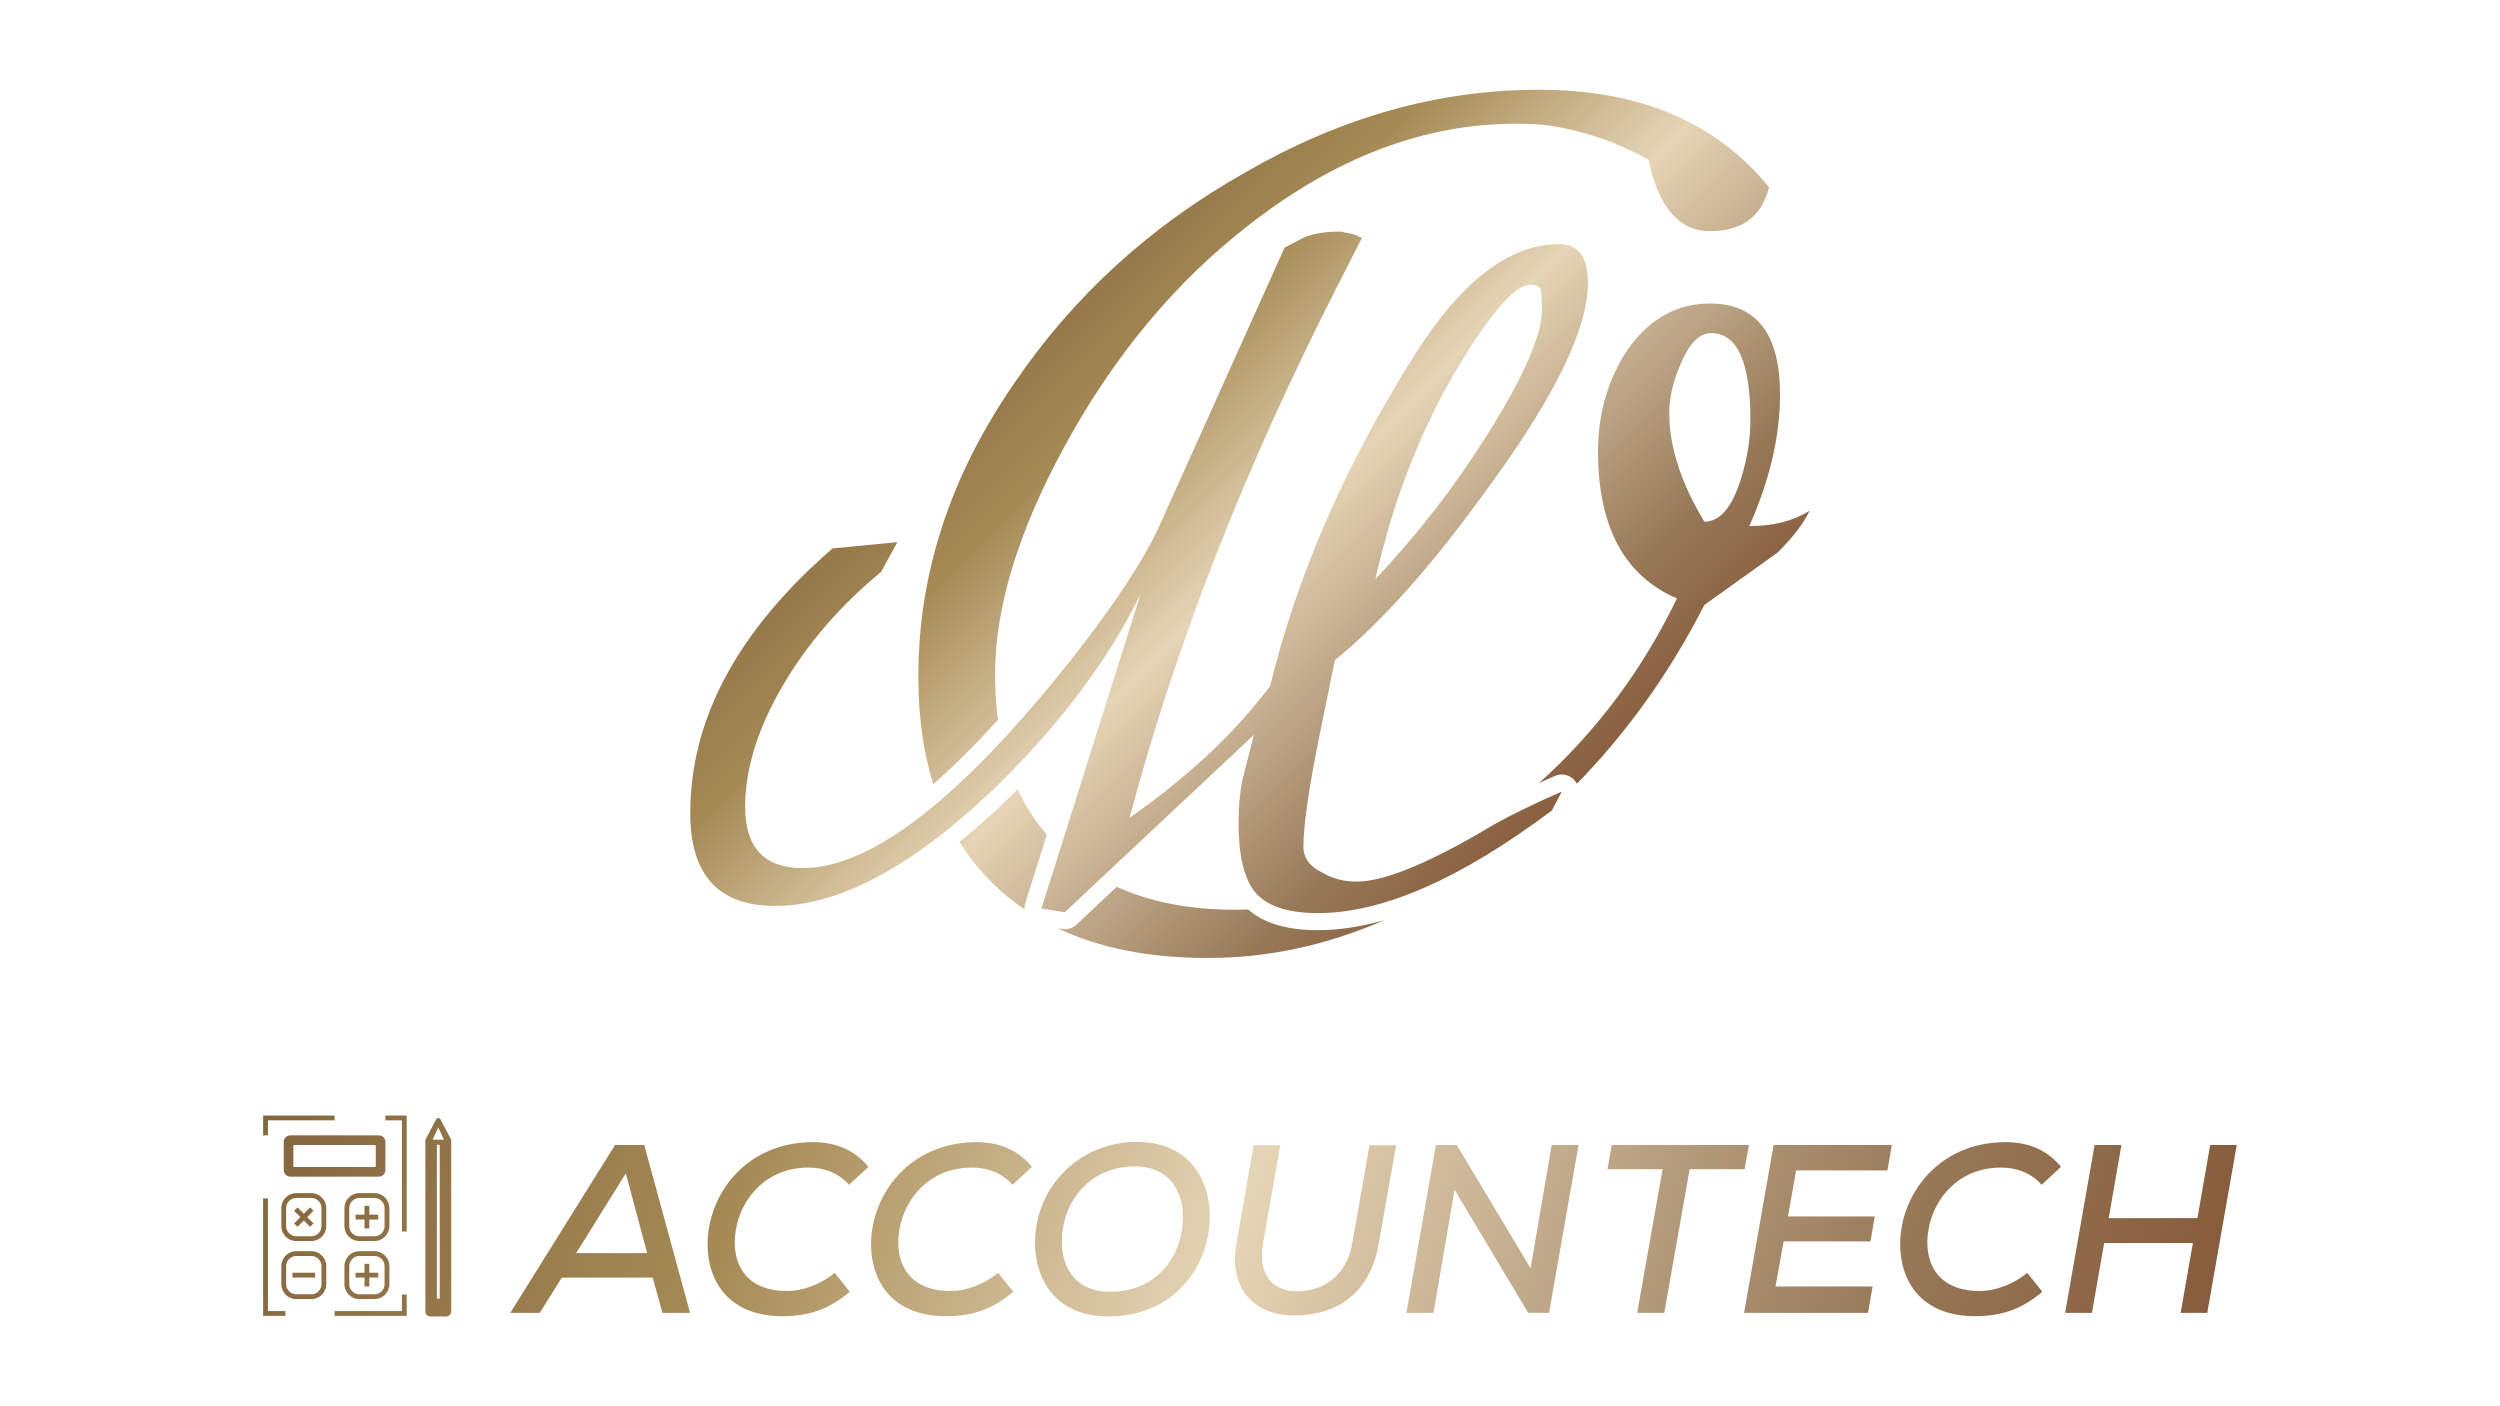<?xml version="1.0" encoding="UTF-8" standalone="no"?><!DOCTYPE svg PUBLIC "-//W3C//DTD SVG 1.1//EN" "http://www.w3.org/Graphics/SVG/1.1/DTD/svg11.dtd"><svg width="100%" height="100%" viewBox="0 0 6667 3750" version="1.1" xmlns="http://www.w3.org/2000/svg" xmlns:xlink="http://www.w3.org/1999/xlink" xml:space="preserve" xmlns:serif="http://www.serif.com/" style="fill-rule:evenodd;clip-rule:evenodd;stroke-linejoin:round;stroke-miterlimit:2;"><g><path d="M3323.22,458.58c-253.413,142.289 -459.073,329.429 -616.907,561.345c-171.52,247.537 -257.28,508.692 -257.28,783.518c0,106.884 13.24,202.834 39.786,287.85c54.528,-47.678 112.098,-104.95 172.717,-171.743c-5.281,-38.603 -7.884,-79.215 -7.884,-121.983c0,-177.322 61.438,-379.04 184.165,-605.155c132.619,-243.668 297.222,-441.444 494.105,-593.477c229.983,-179.33 466.808,-268.957 710.477,-268.957c19.413,-0 36.966,0.446 52.661,1.413c15.545,1.041 30.123,2.529 43.809,4.388c93.57,15.62 179.256,45.818 257.28,90.669c27.223,126.744 81.893,189.966 163.71,189.966c85.76,0 138.347,-38.975 157.834,-116.925c-140.354,-173.379 -344.973,-260.173 -613.931,-260.173c-267.024,-0 -527.279,73.034 -780.542,219.264Zm143.107,180.52l-40.835,21.645l-333.742,741.865c-41.653,91.264 -118.488,208.115 -230.504,350.626c-296.18,374.511 -536.279,561.792 -720.369,561.792c-102.421,-0 -153.669,-54.372 -153.669,-163.264c0,-108.818 38.455,-224.843 115.289,-348.172c63.967,-102.421 146.454,-195.248 247.313,-278.479l43.222,-79.289l-172.866,16.81c-252.966,219.347 -379.404,454.684 -379.404,705.947c-0,164.893 75.265,247.306 225.735,247.306c168.025,-0 358.511,-100.034 571.461,-300.123c179.181,-171.297 313.66,-348.172 403.362,-530.626l-264.123,837.964l62.405,9.595l504.221,-472.975l-28.785,112.827c-8.033,35.256 -12.05,76.016 -12.05,122.429c0,83.232 13.612,143.33 40.835,180.074c30.421,40.017 87.247,60.025 170.479,60.025c172.858,-0 380.973,-91.19 624.27,-273.718l26.405,-50.43c-36.818,16.066 -74.008,33.248 -111.645,51.62c-37.636,18.446 -74.826,38.826 -111.644,61.289c-147.272,84.867 -255.346,127.264 -324.147,127.264c-33.62,-0 -64.041,-8.033 -91.19,-24.025c-33.62,-15.992 -50.429,-39.198 -50.429,-69.619c-0,-56.083 14.355,-155.306 43.214,-297.736l40.835,-199.345c124.809,-100.785 262.486,-256.09 412.957,-465.767c174.421,-238.536 261.735,-418.61 261.735,-540.221c0,-68.801 -25.653,-103.313 -76.901,-103.313c-132.843,-0 -261.669,99.297 -386.552,297.742c-184.091,291.346 -312.098,585.08 -384.172,881.253c-51.248,67.165 -108,129.651 -170.479,187.214c-62.405,57.644 -130.462,112.09 -204.098,163.346c60.842,-228.949 137.23,-461.386 229.313,-697.535c92.008,-236.089 201.272,-478.195 327.792,-726.319l62.405,-122.437l-21.645,-9.669l-36,-7.133c-46.413,-0 -82.413,7.133 -107.999,21.562Zm429.766,326.528c84.793,-137.603 146.454,-206.479 184.909,-206.479c15.917,0 25.586,4.835 28.785,14.43l2.373,43.215c3.205,68.801 -45.588,183.272 -146.447,343.337c-43.215,68.876 -89.702,135.297 -139.239,199.264c-49.686,64.041 -102.496,125.709 -158.504,184.908c48.05,-214.504 124.066,-407.378 228.123,-578.675Zm438.619,-24.694c-48.719,78.024 -73.116,165.718 -73.116,263.156c0,200.751 70.215,331.437 210.495,391.759c-92.164,190.71 -214.735,354.866 -367.808,492.394c14.281,-6.545 28.487,-12.867 42.545,-18.966c5.95,-2.529 12.05,-3.786 18.223,-3.786c12.347,-0 24.471,5.05 33.248,14.496c2.826,3.05 5.132,6.397 7.066,10.041c134.627,-137.974 247.982,-296.85 339.842,-476.626l195.916,-140.355c40.909,-40.908 69.099,-77.875 84.793,-111.123c-42.917,27.372 -96.552,40.983 -160.809,40.983c54.52,-122.801 81.892,-239.793 81.892,-350.85c0,-161.776 -62.486,-242.627 -187.14,-242.627c-91.636,0 -166.685,43.81 -225.147,131.504Zm116.925,160.884c-0,-40.984 9.818,-83.827 29.231,-128.678c23.355,-56.528 50.727,-84.793 81.892,-84.793c70.14,0 105.248,76.983 105.248,230.95c-0,52.661 -8.777,106.289 -26.256,160.809c-23.43,74.082 -55.644,111.124 -96.545,111.124c-62.405,-103.314 -93.57,-199.859 -93.57,-289.412Zm-1782.37,1046.82c-37.413,35.182 -74.231,67.388 -110.603,96.545c26.33,42.322 57.57,80.776 93.57,115.14c24.694,23.653 51.248,45.223 79.586,64.487c-0.223,-5.132 0.447,-10.339 2.001,-15.396l57.801,-183.495c-31.165,-36.298 -57.05,-76.612 -77.578,-121.091c-14.653,14.653 -29.529,29.306 -44.777,43.81Zm201.421,317.23c-8.48,7.959 -19.562,12.273 -31.091,12.273l-18.446,-2.299c111.272,52.654 244.486,78.91 399.717,78.91c159.47,-0 316.196,-33.545 470.23,-100.71c-62.256,17.702 -121.24,26.553 -176.727,26.553c-82.115,0 -144.297,-18.52 -185.437,-55.041c-11.67,0.446 -23.347,0.595 -35.025,0.595c-120.867,0 -226.115,-20.38 -315.668,-61.215l-107.553,100.934Z" style="fill:url(#_Linear1);fill-rule:nonzero;"/><path d="M1027.81,2974.89l0,12.815l43.989,0l-0,296.493l12.823,0l-0,-309.308l-56.812,-0Zm-326.118,-0l-0,52.832l12.823,-0l-0,-40.017l177.745,0l0,-12.815l-190.568,-0Zm461.482,10.078l-28.852,54.744l0,457.659c0,7.371 5.951,13.314 13.314,13.314l42.464,0c7.289,0 13.239,-5.943 13.239,-13.314l0,-457.659l-28.859,-54.744c-1.183,-2.269 -3.414,-3.407 -5.646,-3.407c-2.231,0 -4.462,1.138 -5.66,3.407Zm5.66,21.57l15.018,32.727l-30.05,0l15.032,-32.727Zm-3.726,46.413l7.512,0l0,410.354l-7.512,0l0,-410.354Zm-390.71,-25.214c-9.744,-0 -17.702,7.884 -17.702,17.702l-0,74.677c-0,9.818 7.958,17.785 17.702,17.785l235.71,-0c9.744,-0 17.702,-7.967 17.702,-17.785l0,-74.677c0,-9.818 -7.958,-17.702 -17.702,-17.702l-235.71,-0Zm7.951,81.669l0,-53.182c0,-1.562 1.265,-2.826 2.834,-2.826l214.14,-0c1.562,-0 2.826,1.264 2.826,2.826l0,53.182c0,1.562 -1.264,2.826 -2.826,2.826l-214.14,0c-1.569,0 -2.834,-1.264 -2.834,-2.826Zm1977.92,209.453c1.934,100.339 61.364,191.826 195.612,191.826c178.37,0 272.379,-137.454 270.445,-271.71c-1.934,-102.346 -62.62,-193.759 -194.347,-193.759c-152.107,-0 -273.577,118.933 -271.71,273.643Zm71.628,-11.529c1.934,-104.801 74.826,-196.876 195.612,-196.876c92.684,0.662 129.123,69.687 127.189,139.976c-1.852,94.016 -64.554,194.354 -194.273,194.354c-95.28,0 -130.469,-68.355 -128.528,-137.454Zm2235.47,10.86c-0,101.008 58.834,191.826 199.412,191.826c66.496,-0 122.132,-15.992 179.702,-65.232l-40.314,-50.503c-37.041,31.313 -85.686,48.57 -127.19,48.57c-115.735,-0 -150.247,-81.149 -136.189,-162.967c13.463,-82.487 79.884,-166.239 193.678,-166.239c41.585,0 81.23,14.727 108.081,46.041l51.768,-47.975c-37.041,-45.371 -87.545,-65.826 -147.644,-65.826c-180.296,0 -281.304,141.248 -281.304,272.305Zm-2744.37,-0c-0,101.008 58.834,191.826 199.487,191.826c66.421,-0 122.05,-15.992 179.62,-65.232l-40.307,-50.503c-37.041,31.313 -85.611,48.57 -127.189,48.57c-115.735,-0 -150.255,-81.149 -136.19,-162.967c13.463,-82.487 79.958,-166.239 193.685,-166.239c41.579,0 81.216,14.727 108.067,46.041l51.768,-47.975c-37.041,-45.371 -87.537,-65.826 -147.636,-65.826c-180.297,0 -281.305,141.248 -281.305,272.305Zm-436.022,-0c-0,101.008 58.76,191.826 199.412,191.826c66.503,-0 122.139,-15.992 179.709,-65.232l-40.321,-50.503c-37.041,31.313 -85.678,48.57 -127.182,48.57c-115.735,-0 -150.247,-81.149 -136.197,-162.967c13.388,-82.487 79.884,-166.239 193.693,-166.239c41.57,0 81.222,14.727 108.073,46.041l51.761,-47.975c-37.108,-45.371 -87.619,-65.826 -147.711,-65.826c-180.229,0 -281.237,141.248 -281.237,272.305Zm4007.05,-264.644l-33.918,195.024l-236.528,0l33.843,-195.024l-71.553,0l-78.627,447.544l71.561,0l32.652,-186.098l236.528,-0l-32.652,186.098l70.958,0l78.694,-447.544l-70.958,0Zm-1164.19,0c-26.256,148.983 -52.438,298.561 -78.694,447.544l330.537,0l12.131,-70.363l-258.916,-0l21.793,-120.198l231.396,-0l11.529,-66.496l-231.471,0l21.719,-122.727l243.594,0l11.529,-67.76l-315.147,0Zm-431.552,0l-11.529,64.562l147.049,0l-67.76,382.982l72.223,0l67.76,-382.982l146.379,0l11.529,-64.562l-365.651,0Zm-160.274,0l-56.231,328.611l-196.876,-328.611l-55.636,0l-78.627,447.544l72.223,0l56.231,-328.015l196.296,328.015l55.636,0l78.612,-447.544l-71.628,0Zm-2497.82,0l-279.371,447.544l78.619,0l58.835,-94.016l242.255,-0l26.256,94.016l73.488,0l-122.14,-447.544l-77.942,0Zm28.785,75.422l56.9,212.875l-189.296,-0l132.396,-212.875Zm1983.18,-74.745l-46.034,261.438c-14.727,85.016 -75.421,127.859 -146.38,127.859c-69.098,-0 -105.552,-46.636 -91.42,-127.859l45.974,-261.438l-70.958,0l-46.049,261.438c-22.306,127.19 54.38,192.421 153.454,192.421c116.992,-0 203.347,-60.694 226.337,-192.421l46.034,-261.438l-70.958,0Zm-2693.82,127.629c-21.935,-0 -39.786,17.851 -39.786,39.793l0,48.198c0,21.942 17.851,39.793 39.786,39.793l40.24,0c21.942,0 39.8,-17.851 39.8,-39.793l0,-48.198c0,-21.942 -17.858,-39.793 -39.8,-39.793l-40.24,-0Zm-26.918,87.991l-0,-48.198c-0,-14.876 12.049,-26.926 26.918,-26.926l40.24,0c14.883,0 27.007,12.05 27.007,26.926l-0,48.198c-0,14.876 -12.124,27 -27.007,27l-40.24,-0c-14.869,-0 -26.918,-12.124 -26.918,-27Zm-141.322,-87.991c-21.949,-0 -39.793,17.851 -39.793,39.793l-0,48.198c-0,21.942 17.844,39.793 39.793,39.793l40.24,0c21.942,0 39.785,-17.851 39.785,-39.793l0,-48.198c0,-21.942 -17.843,-39.793 -39.785,-39.793l-40.24,-0Zm-27,87.991l0,-48.198c0,-14.876 12.124,-26.926 27,-26.926l40.24,0c14.868,0 26.992,12.05 26.992,26.926l0,48.198c0,14.876 -12.124,27 -26.992,27l-40.24,-0c-14.876,-0 -27,-12.124 -27,-27Zm-61.4,-74.001l-0,313.296l59.37,-0l-0,-12.831l-46.547,0l-0,-300.465l-12.823,0Zm270.363,19.741l0,23.772l-23.772,-0l0,12.823l23.772,-0l0,23.772l12.831,-0l-0,-23.772l23.771,-0l0,-12.823l-23.771,-0l-0,-23.772l-12.831,-0Zm-161.843,21.124l-16.817,-16.81l-9.06,9.059l16.81,16.81l-16.81,16.81l9.06,9.067l16.817,-16.81l16.817,16.81l9.06,-9.067l-16.81,-16.81l16.81,-16.81l-9.06,-9.059l-16.817,16.81Zm148.12,99.929c-21.935,0 -39.786,17.851 -39.786,39.793l0,48.198c0,21.943 17.851,39.794 39.786,39.794l40.24,-0c21.942,-0 39.8,-17.851 39.8,-39.794l0,-48.198c0,-21.942 -17.858,-39.793 -39.8,-39.793l-40.24,0Zm-26.918,87.991l-0,-48.198c-0,-14.876 12.049,-26.992 26.918,-26.992l40.24,-0c14.883,-0 27.007,12.116 27.007,26.992l-0,48.198c-0,14.876 -12.124,27 -27.007,27l-40.24,0c-14.869,0 -26.918,-12.124 -26.918,-27Zm-141.322,-87.991c-21.949,0 -39.793,17.851 -39.793,39.793l-0,48.198c-0,21.943 17.844,39.794 39.793,39.794l40.24,-0c21.942,-0 39.785,-17.851 39.785,-39.794l0,-48.198c0,-21.942 -17.843,-39.793 -39.785,-39.793l-40.24,0Zm-27,87.991l0,-48.198c0,-14.876 12.124,-26.992 27,-26.992l40.24,-0c14.868,-0 26.992,12.116 26.992,26.992l0,48.198c0,14.876 -12.124,27 -26.992,27l-40.24,0c-14.876,0 -27,-12.124 -27,-27Zm208.963,-54.267l0,23.772l-23.772,-0l0,12.823l23.772,-0l0,23.764l12.831,0l-0,-23.764l23.771,-0l0,-12.823l-23.771,-0l-0,-23.772l-12.831,-0Zm-192.019,36.595l60.352,-0l-0,-12.823l-60.352,-0l0,12.823Zm291.763,45.372l-0,43.98l-179.539,0l0,12.831l192.362,-0l-0,-56.811l-12.823,-0Z" style="fill:url(#_Linear2);fill-rule:nonzero;"/></g><defs><linearGradient id="_Linear1" x1="0" y1="0" x2="1" y2="0" gradientUnits="userSpaceOnUse" gradientTransform="matrix(2210.28,2210.28,-2210.28,2210.28,2121.03,237.778)"><stop offset="0" style="stop-color:#401617;stop-opacity:1"/><stop offset="0.01" style="stop-color:#401617;stop-opacity:1"/><stop offset="0.08" style="stop-color:#6b4c2d;stop-opacity:1"/><stop offset="0.38" style="stop-color:#a58a55;stop-opacity:1"/><stop offset="0.56" style="stop-color:#e5d4b5;stop-opacity:1"/><stop offset="0.8" style="stop-color:#967857;stop-opacity:1"/><stop offset="0.96" style="stop-color:#814f2f;stop-opacity:1"/><stop offset="1" style="stop-color:#814f2f;stop-opacity:1"/></linearGradient><linearGradient id="_Linear2" x1="0" y1="0" x2="1" y2="0" gradientUnits="userSpaceOnUse" gradientTransform="matrix(6771.81,2337.43,-2337.43,6771.81,-495.971,1959.58)"><stop offset="0" style="stop-color:#401617;stop-opacity:1"/><stop offset="0.01" style="stop-color:#401617;stop-opacity:1"/><stop offset="0.08" style="stop-color:#6b4c2d;stop-opacity:1"/><stop offset="0.38" style="stop-color:#a58a55;stop-opacity:1"/><stop offset="0.56" style="stop-color:#e5d4b5;stop-opacity:1"/><stop offset="0.8" style="stop-color:#967857;stop-opacity:1"/><stop offset="0.96" style="stop-color:#814f2f;stop-opacity:1"/><stop offset="1" style="stop-color:#814f2f;stop-opacity:1"/></linearGradient></defs></svg>